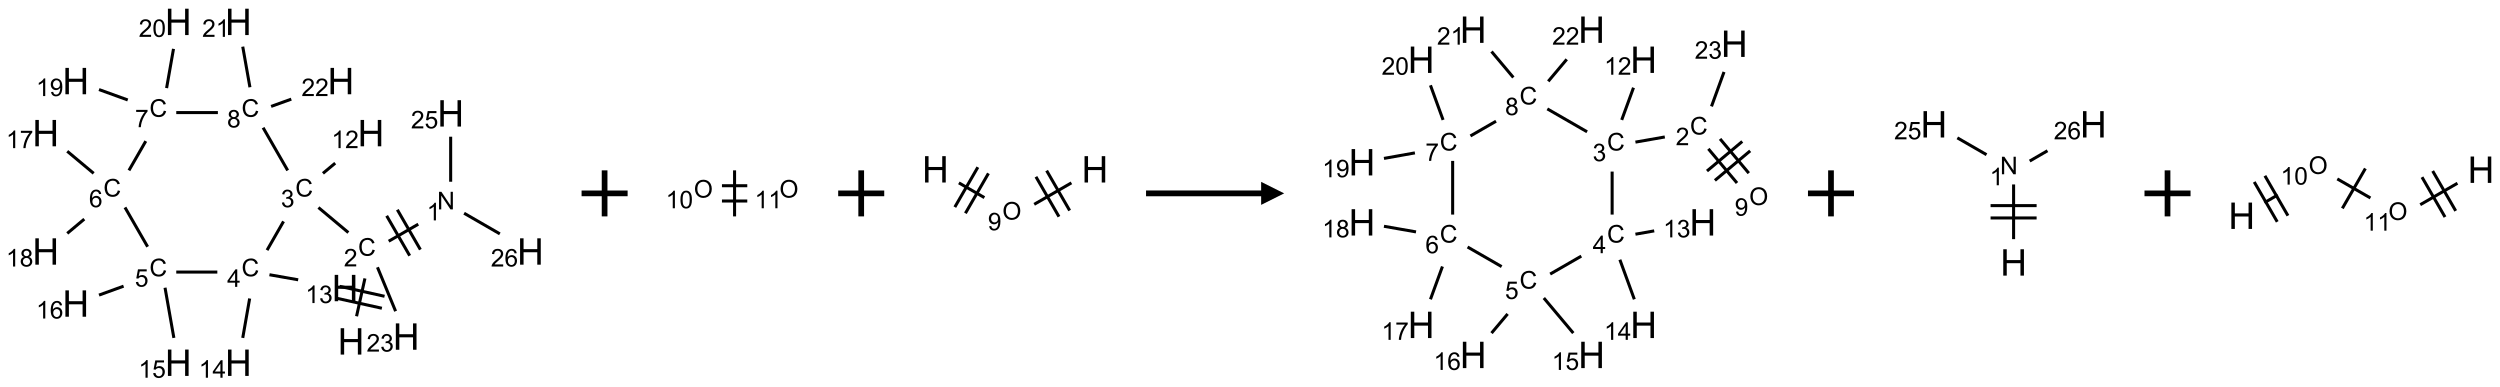 <?xml version="1.0" encoding="UTF-8"?>
<svg xmlns="http://www.w3.org/2000/svg" xmlns:xlink="http://www.w3.org/1999/xlink" width="1086" height="168" viewBox="0 0 1086 168">
<defs>
<g>
<g id="glyph-0-0">
<path d="M 2 0 L 2 -10 L 10 -10 L 10 0 Z M 2.25 -0.25 L 9.75 -0.25 L 9.75 -9.75 L 2.25 -9.75 Z M 2.25 -0.25 "/>
</g>
<g id="glyph-0-1">
<path d="M 1.281 0 L 1.281 -11.453 L 2.797 -11.453 L 2.797 -6.75 L 8.75 -6.75 L 8.75 -11.453 L 10.266 -11.453 L 10.266 0 L 8.75 0 L 8.75 -5.398 L 2.797 -5.398 L 2.797 0 Z M 1.281 0 "/>
</g>
<g id="glyph-1-0">
<path d="M 1.332 0 L 1.332 -6.668 L 6.668 -6.668 L 6.668 0 Z M 1.5 -0.168 L 6.5 -0.168 L 6.5 -6.5 L 1.5 -6.5 Z M 1.5 -0.168 "/>
</g>
<g id="glyph-1-1">
<path d="M 6.27 -2.676 L 7.281 -2.422 C 7.07 -1.594 6.688 -0.961 6.137 -0.523 C 5.586 -0.086 4.914 0.129 4.121 0.129 C 3.297 0.129 2.629 -0.039 2.113 -0.371 C 1.598 -0.707 1.203 -1.191 0.934 -1.828 C 0.664 -2.465 0.531 -3.145 0.531 -3.875 C 0.531 -4.672 0.684 -5.363 0.988 -5.957 C 1.293 -6.547 1.723 -6.996 2.285 -7.305 C 2.844 -7.613 3.461 -7.766 4.137 -7.766 C 4.898 -7.766 5.543 -7.57 6.062 -7.184 C 6.582 -6.793 6.945 -6.246 7.152 -5.543 L 6.156 -5.309 C 5.98 -5.863 5.723 -6.266 5.387 -6.52 C 5.051 -6.773 4.625 -6.902 4.113 -6.902 C 3.527 -6.902 3.039 -6.762 2.645 -6.48 C 2.25 -6.199 1.973 -5.82 1.812 -5.348 C 1.652 -4.871 1.574 -4.383 1.574 -3.879 C 1.574 -3.23 1.668 -2.664 1.855 -2.18 C 2.047 -1.695 2.34 -1.332 2.738 -1.094 C 3.137 -0.855 3.57 -0.734 4.035 -0.734 C 4.602 -0.734 5.082 -0.898 5.473 -1.223 C 5.867 -1.551 6.133 -2.035 6.27 -2.676 Z M 6.27 -2.676 "/>
</g>
<g id="glyph-1-2">
<path d="M 5.371 -0.902 L 5.371 0 L 0.324 0 C 0.316 -0.227 0.352 -0.441 0.434 -0.652 C 0.562 -0.996 0.766 -1.332 1.051 -1.668 C 1.332 -2 1.742 -2.387 2.277 -2.824 C 3.105 -3.504 3.668 -4.043 3.957 -4.441 C 4.25 -4.84 4.395 -5.215 4.395 -5.566 C 4.395 -5.938 4.262 -6.254 3.996 -6.508 C 3.73 -6.762 3.387 -6.891 2.957 -6.891 C 2.508 -6.891 2.145 -6.754 1.875 -6.484 C 1.605 -6.215 1.469 -5.84 1.465 -5.359 L 0.5 -5.457 C 0.566 -6.176 0.812 -6.727 1.246 -7.102 C 1.676 -7.477 2.254 -7.668 2.98 -7.668 C 3.711 -7.668 4.293 -7.465 4.719 -7.059 C 5.145 -6.652 5.359 -6.148 5.359 -5.547 C 5.359 -5.242 5.297 -4.941 5.172 -4.645 C 5.047 -4.352 4.84 -4.039 4.551 -3.715 C 4.262 -3.387 3.777 -2.938 3.105 -2.371 C 2.543 -1.898 2.18 -1.578 2.02 -1.41 C 1.859 -1.242 1.73 -1.07 1.625 -0.902 Z M 5.371 -0.902 "/>
</g>
<g id="glyph-1-3">
<path d="M 0.812 0 L 0.812 -7.637 L 1.848 -7.637 L 5.859 -1.641 L 5.859 -7.637 L 6.828 -7.637 L 6.828 0 L 5.793 0 L 1.781 -6 L 1.781 0 Z M 0.812 0 "/>
</g>
<g id="glyph-1-4">
<path d="M 3.973 0 L 3.035 0 L 3.035 -5.973 C 2.809 -5.758 2.516 -5.543 2.148 -5.328 C 1.781 -5.113 1.453 -4.953 1.16 -4.844 L 1.16 -5.75 C 1.684 -5.996 2.145 -6.297 2.535 -6.645 C 2.93 -6.996 3.207 -7.336 3.371 -7.668 L 3.973 -7.668 Z M 3.973 0 "/>
</g>
<g id="glyph-1-5">
<path d="M 0.441 -2 L 1.426 -2.082 C 1.5 -1.605 1.668 -1.242 1.934 -1.004 C 2.199 -0.762 2.52 -0.641 2.895 -0.641 C 3.348 -0.641 3.73 -0.812 4.043 -1.152 C 4.355 -1.492 4.512 -1.941 4.512 -2.504 C 4.512 -3.039 4.359 -3.461 4.059 -3.77 C 3.758 -4.078 3.367 -4.234 2.879 -4.234 C 2.578 -4.234 2.305 -4.164 2.062 -4.027 C 1.82 -3.891 1.629 -3.715 1.488 -3.496 L 0.609 -3.609 L 1.348 -7.531 L 5.145 -7.531 L 5.145 -6.637 L 2.098 -6.637 L 1.688 -4.582 C 2.145 -4.902 2.625 -5.062 3.129 -5.062 C 3.797 -5.062 4.359 -4.832 4.816 -4.371 C 5.277 -3.91 5.504 -3.312 5.504 -2.59 C 5.504 -1.898 5.305 -1.301 4.902 -0.797 C 4.41 -0.18 3.742 0.129 2.895 0.129 C 2.199 0.129 1.633 -0.062 1.195 -0.453 C 0.758 -0.844 0.504 -1.359 0.441 -2 Z M 0.441 -2 "/>
</g>
<g id="glyph-1-6">
<path d="M 5.309 -5.766 L 4.375 -5.691 C 4.293 -6.059 4.172 -6.328 4.02 -6.496 C 3.766 -6.762 3.453 -6.895 3.082 -6.895 C 2.785 -6.895 2.523 -6.812 2.297 -6.645 C 2 -6.43 1.77 -6.117 1.598 -5.703 C 1.43 -5.289 1.34 -4.703 1.332 -3.938 C 1.559 -4.281 1.836 -4.535 2.16 -4.703 C 2.488 -4.871 2.828 -4.953 3.188 -4.953 C 3.812 -4.953 4.344 -4.723 4.785 -4.262 C 5.223 -3.801 5.441 -3.207 5.441 -2.48 C 5.441 -2 5.34 -1.555 5.133 -1.145 C 4.926 -0.73 4.641 -0.418 4.281 -0.199 C 3.922 0.02 3.512 0.129 3.051 0.129 C 2.27 0.129 1.633 -0.156 1.141 -0.73 C 0.648 -1.305 0.402 -2.254 0.402 -3.574 C 0.402 -5.051 0.672 -6.121 1.219 -6.793 C 1.695 -7.375 2.336 -7.668 3.141 -7.668 C 3.742 -7.668 4.234 -7.5 4.617 -7.16 C 5 -6.824 5.23 -6.359 5.309 -5.766 Z M 1.48 -2.473 C 1.48 -2.152 1.547 -1.844 1.684 -1.547 C 1.82 -1.25 2.016 -1.027 2.262 -0.871 C 2.508 -0.719 2.766 -0.641 3.035 -0.641 C 3.434 -0.641 3.773 -0.801 4.059 -1.121 C 4.344 -1.441 4.484 -1.875 4.484 -2.422 C 4.484 -2.949 4.344 -3.367 4.062 -3.668 C 3.781 -3.973 3.426 -4.125 3 -4.125 C 2.578 -4.125 2.219 -3.973 1.922 -3.668 C 1.625 -3.363 1.48 -2.969 1.48 -2.473 Z M 1.48 -2.473 "/>
</g>
<g id="glyph-1-7">
<path d="M 0.449 -2.016 L 1.387 -2.141 C 1.492 -1.609 1.676 -1.227 1.934 -0.992 C 2.191 -0.758 2.508 -0.641 2.879 -0.641 C 3.32 -0.641 3.695 -0.793 3.996 -1.098 C 4.301 -1.402 4.453 -1.781 4.453 -2.234 C 4.453 -2.664 4.312 -3.02 4.031 -3.301 C 3.75 -3.578 3.391 -3.719 2.957 -3.719 C 2.781 -3.719 2.562 -3.684 2.297 -3.613 L 2.402 -4.438 C 2.465 -4.43 2.516 -4.426 2.551 -4.426 C 2.949 -4.426 3.312 -4.531 3.629 -4.738 C 3.949 -4.949 4.109 -5.27 4.109 -5.703 C 4.109 -6.047 3.992 -6.332 3.762 -6.559 C 3.527 -6.785 3.227 -6.895 2.859 -6.895 C 2.496 -6.895 2.191 -6.781 1.949 -6.551 C 1.707 -6.324 1.547 -5.98 1.48 -5.52 L 0.543 -5.688 C 0.656 -6.316 0.918 -6.805 1.324 -7.148 C 1.73 -7.492 2.234 -7.668 2.84 -7.668 C 3.254 -7.668 3.641 -7.578 3.988 -7.398 C 4.34 -7.219 4.609 -6.977 4.793 -6.668 C 4.98 -6.359 5.074 -6.031 5.074 -5.684 C 5.074 -5.352 4.984 -5.051 4.809 -4.781 C 4.629 -4.512 4.367 -4.297 4.02 -4.137 C 4.473 -4.031 4.824 -3.816 5.074 -3.488 C 5.324 -3.16 5.449 -2.75 5.449 -2.254 C 5.449 -1.59 5.203 -1.023 4.719 -0.559 C 4.234 -0.098 3.617 0.137 2.875 0.137 C 2.203 0.137 1.648 -0.062 1.207 -0.465 C 0.762 -0.863 0.512 -1.379 0.449 -2.016 Z M 0.449 -2.016 "/>
</g>
<g id="glyph-1-8">
<path d="M 3.449 0 L 3.449 -1.828 L 0.137 -1.828 L 0.137 -2.688 L 3.621 -7.637 L 4.387 -7.637 L 4.387 -2.688 L 5.418 -2.688 L 5.418 -1.828 L 4.387 -1.828 L 4.387 0 Z M 3.449 -2.688 L 3.449 -6.129 L 1.059 -2.688 Z M 3.449 -2.688 "/>
</g>
<g id="glyph-1-9">
<path d="M 0.504 -6.637 L 0.504 -7.535 L 5.449 -7.535 L 5.449 -6.809 C 4.961 -6.289 4.48 -5.602 4.004 -4.746 C 3.527 -3.887 3.156 -3.004 2.895 -2.098 C 2.707 -1.461 2.59 -0.762 2.535 0 L 1.574 0 C 1.582 -0.602 1.703 -1.328 1.926 -2.176 C 2.152 -3.027 2.477 -3.848 2.898 -4.637 C 3.32 -5.426 3.77 -6.094 4.246 -6.637 Z M 0.504 -6.637 "/>
</g>
<g id="glyph-1-10">
<path d="M 1.887 -4.141 C 1.496 -4.281 1.207 -4.484 1.02 -4.75 C 0.832 -5.016 0.738 -5.328 0.738 -5.699 C 0.738 -6.254 0.938 -6.719 1.34 -7.098 C 1.738 -7.477 2.27 -7.668 2.934 -7.668 C 3.598 -7.668 4.137 -7.473 4.543 -7.086 C 4.949 -6.699 5.152 -6.227 5.152 -5.672 C 5.152 -5.316 5.059 -5.008 4.871 -4.746 C 4.688 -4.484 4.406 -4.281 4.027 -4.141 C 4.496 -3.988 4.852 -3.742 5.098 -3.402 C 5.34 -3.062 5.465 -2.656 5.465 -2.184 C 5.465 -1.531 5.234 -0.98 4.77 -0.535 C 4.309 -0.09 3.703 0.129 2.949 0.129 C 2.195 0.129 1.586 -0.094 1.125 -0.539 C 0.664 -0.984 0.434 -1.543 0.434 -2.207 C 0.434 -2.703 0.559 -3.121 0.809 -3.457 C 1.062 -3.793 1.422 -4.02 1.887 -4.141 Z M 1.699 -5.73 C 1.699 -5.367 1.812 -5.074 2.047 -4.844 C 2.281 -4.613 2.582 -4.5 2.953 -4.5 C 3.312 -4.5 3.609 -4.613 3.84 -4.84 C 4.07 -5.066 4.188 -5.348 4.188 -5.676 C 4.188 -6.02 4.07 -6.309 3.832 -6.543 C 3.594 -6.777 3.297 -6.895 2.941 -6.895 C 2.586 -6.895 2.289 -6.781 2.051 -6.551 C 1.816 -6.324 1.699 -6.047 1.699 -5.73 Z M 1.395 -2.203 C 1.395 -1.938 1.461 -1.676 1.586 -1.426 C 1.711 -1.176 1.902 -0.984 2.152 -0.848 C 2.402 -0.711 2.672 -0.641 2.957 -0.641 C 3.406 -0.641 3.777 -0.785 4.066 -1.074 C 4.359 -1.363 4.504 -1.727 4.504 -2.172 C 4.504 -2.625 4.355 -2.996 4.055 -3.293 C 3.754 -3.586 3.379 -3.734 2.926 -3.734 C 2.484 -3.734 2.121 -3.59 1.832 -3.297 C 1.543 -3.004 1.395 -2.641 1.395 -2.203 Z M 1.395 -2.203 "/>
</g>
<g id="glyph-1-11">
<path d="M 0.582 -1.766 L 1.484 -1.848 C 1.562 -1.426 1.707 -1.117 1.922 -0.926 C 2.137 -0.734 2.414 -0.641 2.75 -0.641 C 3.039 -0.641 3.289 -0.707 3.508 -0.84 C 3.727 -0.973 3.902 -1.148 4.043 -1.367 C 4.18 -1.586 4.297 -1.887 4.391 -2.262 C 4.484 -2.637 4.531 -3.016 4.531 -3.406 C 4.531 -3.449 4.531 -3.512 4.527 -3.594 C 4.34 -3.297 4.082 -3.055 3.758 -2.867 C 3.434 -2.68 3.082 -2.59 2.703 -2.59 C 2.07 -2.59 1.535 -2.816 1.098 -3.277 C 0.66 -3.734 0.441 -4.34 0.441 -5.09 C 0.441 -5.863 0.672 -6.484 1.129 -6.957 C 1.586 -7.43 2.156 -7.668 2.844 -7.668 C 3.34 -7.668 3.793 -7.531 4.207 -7.266 C 4.617 -7 4.93 -6.617 5.145 -6.121 C 5.355 -5.629 5.465 -4.91 5.465 -3.973 C 5.465 -2.996 5.359 -2.223 5.145 -1.645 C 4.934 -1.066 4.617 -0.625 4.199 -0.324 C 3.781 -0.02 3.293 0.129 2.73 0.129 C 2.133 0.129 1.645 -0.035 1.266 -0.367 C 0.887 -0.699 0.66 -1.164 0.582 -1.766 Z M 4.422 -5.137 C 4.422 -5.676 4.277 -6.102 3.992 -6.418 C 3.707 -6.734 3.359 -6.891 2.957 -6.891 C 2.543 -6.891 2.18 -6.719 1.871 -6.379 C 1.562 -6.039 1.406 -5.598 1.406 -5.059 C 1.406 -4.57 1.555 -4.176 1.848 -3.871 C 2.141 -3.566 2.5 -3.418 2.934 -3.418 C 3.367 -3.418 3.723 -3.57 4.004 -3.871 C 4.281 -4.176 4.422 -4.598 4.422 -5.137 Z M 4.422 -5.137 "/>
</g>
<g id="glyph-1-12">
<path d="M 0.441 -3.766 C 0.441 -4.668 0.535 -5.395 0.723 -5.945 C 0.906 -6.496 1.184 -6.922 1.551 -7.219 C 1.918 -7.516 2.375 -7.668 2.934 -7.668 C 3.344 -7.668 3.703 -7.586 4.012 -7.418 C 4.32 -7.254 4.574 -7.016 4.777 -6.707 C 4.977 -6.395 5.137 -6.016 5.25 -5.57 C 5.363 -5.125 5.422 -4.523 5.422 -3.766 C 5.422 -2.871 5.328 -2.148 5.145 -1.598 C 4.961 -1.047 4.688 -0.621 4.32 -0.32 C 3.953 -0.02 3.492 0.129 2.934 0.129 C 2.195 0.129 1.617 -0.133 1.199 -0.66 C 0.695 -1.297 0.441 -2.332 0.441 -3.766 Z M 1.406 -3.766 C 1.406 -2.512 1.555 -1.68 1.848 -1.262 C 2.141 -0.848 2.5 -0.641 2.934 -0.641 C 3.363 -0.641 3.727 -0.848 4.02 -1.266 C 4.312 -1.684 4.457 -2.516 4.457 -3.766 C 4.457 -5.023 4.312 -5.859 4.02 -6.27 C 3.727 -6.684 3.359 -6.891 2.922 -6.891 C 2.492 -6.891 2.148 -6.707 1.891 -6.344 C 1.566 -5.879 1.406 -5.02 1.406 -3.766 Z M 1.406 -3.766 "/>
</g>
<g id="glyph-1-13">
<path d="M 0.516 -3.719 C 0.516 -4.984 0.855 -5.977 1.535 -6.695 C 2.215 -7.414 3.094 -7.77 4.172 -7.77 C 4.875 -7.77 5.512 -7.602 6.078 -7.266 C 6.645 -6.93 7.074 -6.461 7.371 -5.855 C 7.668 -5.254 7.816 -4.57 7.816 -3.809 C 7.816 -3.035 7.66 -2.34 7.348 -1.73 C 7.035 -1.117 6.594 -0.656 6.02 -0.34 C 5.449 -0.027 4.828 0.129 4.168 0.129 C 3.449 0.129 2.805 -0.043 2.238 -0.391 C 1.672 -0.738 1.246 -1.211 0.953 -1.812 C 0.66 -2.414 0.516 -3.047 0.516 -3.719 Z M 1.559 -3.703 C 1.559 -2.781 1.805 -2.059 2.301 -1.527 C 2.793 -1 3.414 -0.734 4.16 -0.734 C 4.922 -0.734 5.547 -1 6.039 -1.535 C 6.531 -2.07 6.777 -2.828 6.777 -3.812 C 6.777 -4.434 6.672 -4.977 6.461 -5.441 C 6.25 -5.902 5.945 -6.262 5.539 -6.52 C 5.133 -6.773 4.68 -6.902 4.176 -6.902 C 3.461 -6.902 2.848 -6.656 2.332 -6.164 C 1.816 -5.672 1.559 -4.852 1.559 -3.703 Z M 1.559 -3.703 "/>
</g>
</g>
</defs>
<path fill="none" stroke-width="0.033" stroke-linecap="butt" stroke-linejoin="miter" stroke="rgb(0%, 0%, 0%)" stroke-opacity="1" stroke-miterlimit="10" d="M 3.376 3.197 L 3.467 2.786 " transform="matrix(40, 0, 0, 40, 19.848, 9.506)"/>
<path fill="none" stroke-width="0.033" stroke-linecap="butt" stroke-linejoin="miter" stroke="rgb(0%, 0%, 0%)" stroke-opacity="1" stroke-miterlimit="10" d="M 3.68 2.98 L 3.192 2.872 " transform="matrix(40, 0, 0, 40, 19.848, 9.506)"/>
<path fill="none" stroke-width="0.033" stroke-linecap="butt" stroke-linejoin="miter" stroke="rgb(0%, 0%, 0%)" stroke-opacity="1" stroke-miterlimit="10" d="M 3.651 3.11 L 3.163 3.002 " transform="matrix(40, 0, 0, 40, 19.848, 9.506)"/>
<path fill="none" stroke-width="0.033" stroke-linecap="butt" stroke-linejoin="miter" stroke="rgb(0%, 0%, 0%)" stroke-opacity="1" stroke-miterlimit="10" d="M 3.725 2.382 L 4.046 2.197 " transform="matrix(40, 0, 0, 40, 19.848, 9.506)"/>
<path fill="none" stroke-width="0.033" stroke-linecap="butt" stroke-linejoin="miter" stroke="rgb(0%, 0%, 0%)" stroke-opacity="1" stroke-miterlimit="10" d="M 4.069 2.473 L 3.819 2.04 " transform="matrix(40, 0, 0, 40, 19.848, 9.506)"/>
<path fill="none" stroke-width="0.033" stroke-linecap="butt" stroke-linejoin="miter" stroke="rgb(0%, 0%, 0%)" stroke-opacity="1" stroke-miterlimit="10" d="M 3.953 2.539 L 3.703 2.106 " transform="matrix(40, 0, 0, 40, 19.848, 9.506)"/>
<path fill="none" stroke-width="0.033" stroke-linecap="butt" stroke-linejoin="miter" stroke="rgb(0%, 0%, 0%)" stroke-opacity="1" stroke-miterlimit="10" d="M 4.398 1.736 L 4.398 1.247 " transform="matrix(40, 0, 0, 40, 19.848, 9.506)"/>
<path fill="none" stroke-width="0.033" stroke-linecap="butt" stroke-linejoin="miter" stroke="rgb(0%, 0%, 0%)" stroke-opacity="1" stroke-miterlimit="10" d="M 4.544 2.078 L 4.932 2.302 " transform="matrix(40, 0, 0, 40, 19.848, 9.506)"/>
<path fill="none" stroke-width="0.033" stroke-linecap="butt" stroke-linejoin="miter" stroke="rgb(0%, 0%, 0%)" stroke-opacity="1" stroke-miterlimit="10" d="M 3.287 2.288 L 2.962 2.016 " transform="matrix(40, 0, 0, 40, 19.848, 9.506)"/>
<path fill="none" stroke-width="0.033" stroke-linecap="butt" stroke-linejoin="miter" stroke="rgb(0%, 0%, 0%)" stroke-opacity="1" stroke-miterlimit="10" d="M 3.011 1.645 L 3.144 1.534 " transform="matrix(40, 0, 0, 40, 19.848, 9.506)"/>
<path fill="none" stroke-width="0.033" stroke-linecap="butt" stroke-linejoin="miter" stroke="rgb(0%, 0%, 0%)" stroke-opacity="1" stroke-miterlimit="10" d="M 2.583 2.167 L 2.404 2.479 " transform="matrix(40, 0, 0, 40, 19.848, 9.506)"/>
<path fill="none" stroke-width="0.033" stroke-linecap="butt" stroke-linejoin="miter" stroke="rgb(0%, 0%, 0%)" stroke-opacity="1" stroke-miterlimit="10" d="M 2.43 2.746 L 2.742 2.801 " transform="matrix(40, 0, 0, 40, 19.848, 9.506)"/>
<path fill="none" stroke-width="0.033" stroke-linecap="butt" stroke-linejoin="miter" stroke="rgb(0%, 0%, 0%)" stroke-opacity="1" stroke-miterlimit="10" d="M 2.215 3.004 L 2.14 3.432 " transform="matrix(40, 0, 0, 40, 19.848, 9.506)"/>
<path fill="none" stroke-width="0.033" stroke-linecap="butt" stroke-linejoin="miter" stroke="rgb(0%, 0%, 0%)" stroke-opacity="1" stroke-miterlimit="10" d="M 1.864 2.717 L 1.418 2.717 " transform="matrix(40, 0, 0, 40, 19.848, 9.506)"/>
<path fill="none" stroke-width="0.033" stroke-linecap="butt" stroke-linejoin="miter" stroke="rgb(0%, 0%, 0%)" stroke-opacity="1" stroke-miterlimit="10" d="M 1.296 2.887 L 1.392 3.432 " transform="matrix(40, 0, 0, 40, 19.848, 9.506)"/>
<path fill="none" stroke-width="0.033" stroke-linecap="butt" stroke-linejoin="miter" stroke="rgb(0%, 0%, 0%)" stroke-opacity="1" stroke-miterlimit="10" d="M 0.846 2.87 L 0.579 2.967 " transform="matrix(40, 0, 0, 40, 19.848, 9.506)"/>
<path fill="none" stroke-width="0.033" stroke-linecap="butt" stroke-linejoin="miter" stroke="rgb(0%, 0%, 0%)" stroke-opacity="1" stroke-miterlimit="10" d="M 1.107 2.442 L 0.861 2.015 " transform="matrix(40, 0, 0, 40, 19.848, 9.506)"/>
<path fill="none" stroke-width="0.033" stroke-linecap="butt" stroke-linejoin="miter" stroke="rgb(0%, 0%, 0%)" stroke-opacity="1" stroke-miterlimit="10" d="M 0.521 1.645 L 0.234 1.405 " transform="matrix(40, 0, 0, 40, 19.848, 9.506)"/>
<path fill="none" stroke-width="0.033" stroke-linecap="butt" stroke-linejoin="miter" stroke="rgb(0%, 0%, 0%)" stroke-opacity="1" stroke-miterlimit="10" d="M 0.419 2.142 L 0.234 2.297 " transform="matrix(40, 0, 0, 40, 19.848, 9.506)"/>
<path fill="none" stroke-width="0.033" stroke-linecap="butt" stroke-linejoin="miter" stroke="rgb(0%, 0%, 0%)" stroke-opacity="1" stroke-miterlimit="10" d="M 0.904 1.613 L 1.087 1.295 " transform="matrix(40, 0, 0, 40, 19.848, 9.506)"/>
<path fill="none" stroke-width="0.033" stroke-linecap="butt" stroke-linejoin="miter" stroke="rgb(0%, 0%, 0%)" stroke-opacity="1" stroke-miterlimit="10" d="M 0.891 0.848 L 0.579 0.735 " transform="matrix(40, 0, 0, 40, 19.848, 9.506)"/>
<path fill="none" stroke-width="0.033" stroke-linecap="butt" stroke-linejoin="miter" stroke="rgb(0%, 0%, 0%)" stroke-opacity="1" stroke-miterlimit="10" d="M 1.313 0.719 L 1.388 0.293 " transform="matrix(40, 0, 0, 40, 19.848, 9.506)"/>
<path fill="none" stroke-width="0.033" stroke-linecap="butt" stroke-linejoin="miter" stroke="rgb(0%, 0%, 0%)" stroke-opacity="1" stroke-miterlimit="10" d="M 1.418 0.985 L 1.87 0.985 " transform="matrix(40, 0, 0, 40, 19.848, 9.506)"/>
<path fill="none" stroke-width="0.033" stroke-linecap="butt" stroke-linejoin="miter" stroke="rgb(0%, 0%, 0%)" stroke-opacity="1" stroke-miterlimit="10" d="M 2.361 1.149 L 2.628 1.613 " transform="matrix(40, 0, 0, 40, 19.848, 9.506)"/>
<path fill="none" stroke-width="0.033" stroke-linecap="butt" stroke-linejoin="miter" stroke="rgb(0%, 0%, 0%)" stroke-opacity="1" stroke-miterlimit="10" d="M 2.218 0.71 L 2.14 0.269 " transform="matrix(40, 0, 0, 40, 19.848, 9.506)"/>
<path fill="none" stroke-width="0.033" stroke-linecap="butt" stroke-linejoin="miter" stroke="rgb(0%, 0%, 0%)" stroke-opacity="1" stroke-miterlimit="10" d="M 2.448 0.918 L 2.667 0.839 " transform="matrix(40, 0, 0, 40, 19.848, 9.506)"/>
<path fill="none" stroke-width="0.033" stroke-linecap="butt" stroke-linejoin="miter" stroke="rgb(0%, 0%, 0%)" stroke-opacity="1" stroke-miterlimit="10" d="M 3.603 2.665 L 3.8 3.142 " transform="matrix(40, 0, 0, 40, 19.848, 9.506)"/>
<g fill="rgb(0%, 0%, 0%)" fill-opacity="1">
<use xlink:href="#glyph-0-1" x="146.703" y="154.031"/>
</g>
<g fill="rgb(0%, 0%, 0%)" fill-opacity="1">
<use xlink:href="#glyph-1-1" x="155.539" y="111.094"/>
</g>
<g fill="rgb(0%, 0%, 0%)" fill-opacity="1">
<use xlink:href="#glyph-1-2" x="149.367" y="115.73"/>
</g>
<g fill="rgb(0%, 0%, 0%)" fill-opacity="1">
<use xlink:href="#glyph-1-3" x="189.898" y="90.961"/>
</g>
<g fill="rgb(0%, 0%, 0%)" fill-opacity="1">
<use xlink:href="#glyph-1-4" x="185.402" y="95.73"/>
</g>
<g fill="rgb(0%, 0%, 0%)" fill-opacity="1">
<use xlink:href="#glyph-0-1" x="190" y="54.977"/>
</g>
<g fill="rgb(0%, 0%, 0%)" fill-opacity="1">
<use xlink:href="#glyph-1-2" x="178.512" y="55.77"/>
<use xlink:href="#glyph-1-5" x="184.444" y="55.77"/>
</g>
<g fill="rgb(0%, 0%, 0%)" fill-opacity="1">
<use xlink:href="#glyph-0-1" x="224.641" y="114.977"/>
</g>
<g fill="rgb(0%, 0%, 0%)" fill-opacity="1">
<use xlink:href="#glyph-1-2" x="213.215" y="115.77"/>
<use xlink:href="#glyph-1-6" x="219.147" y="115.77"/>
</g>
<g fill="rgb(0%, 0%, 0%)" fill-opacity="1">
<use xlink:href="#glyph-1-1" x="128.273" y="85.383"/>
</g>
<g fill="rgb(0%, 0%, 0%)" fill-opacity="1">
<use xlink:href="#glyph-1-7" x="122.02" y="90.02"/>
</g>
<g fill="rgb(0%, 0%, 0%)" fill-opacity="1">
<use xlink:href="#glyph-0-1" x="155.359" y="63.555"/>
</g>
<g fill="rgb(0%, 0%, 0%)" fill-opacity="1">
<use xlink:href="#glyph-1-4" x="144.004" y="64.348"/>
<use xlink:href="#glyph-1-2" x="149.936" y="64.348"/>
</g>
<g fill="rgb(0%, 0%, 0%)" fill-opacity="1">
<use xlink:href="#glyph-1-1" x="104.898" y="120.023"/>
</g>
<g fill="rgb(0%, 0%, 0%)" fill-opacity="1">
<use xlink:href="#glyph-1-8" x="98.676" y="124.629"/>
</g>
<g fill="rgb(0%, 0%, 0%)" fill-opacity="1">
<use xlink:href="#glyph-0-1" x="144.109" y="130.855"/>
</g>
<g fill="rgb(0%, 0%, 0%)" fill-opacity="1">
<use xlink:href="#glyph-1-4" x="132.676" y="131.645"/>
<use xlink:href="#glyph-1-7" x="138.608" y="131.645"/>
</g>
<g fill="rgb(0%, 0%, 0%)" fill-opacity="1">
<use xlink:href="#glyph-0-1" x="97.77" y="163.301"/>
</g>
<g fill="rgb(0%, 0%, 0%)" fill-opacity="1">
<use xlink:href="#glyph-1-4" x="86.367" y="164.094"/>
<use xlink:href="#glyph-1-8" x="92.299" y="164.094"/>
</g>
<g fill="rgb(0%, 0%, 0%)" fill-opacity="1">
<use xlink:href="#glyph-1-1" x="64.898" y="120.023"/>
</g>
<g fill="rgb(0%, 0%, 0%)" fill-opacity="1">
<use xlink:href="#glyph-1-5" x="58.586" y="124.527"/>
</g>
<g fill="rgb(0%, 0%, 0%)" fill-opacity="1">
<use xlink:href="#glyph-0-1" x="71.664" y="163.301"/>
</g>
<g fill="rgb(0%, 0%, 0%)" fill-opacity="1">
<use xlink:href="#glyph-1-4" x="60.172" y="164.094"/>
<use xlink:href="#glyph-1-5" x="66.104" y="164.094"/>
</g>
<g fill="rgb(0%, 0%, 0%)" fill-opacity="1">
<use xlink:href="#glyph-0-1" x="27.129" y="137.59"/>
</g>
<g fill="rgb(0%, 0%, 0%)" fill-opacity="1">
<use xlink:href="#glyph-1-4" x="15.699" y="138.379"/>
<use xlink:href="#glyph-1-6" x="21.632" y="138.379"/>
</g>
<g fill="rgb(0%, 0%, 0%)" fill-opacity="1">
<use xlink:href="#glyph-1-1" x="44.898" y="85.383"/>
</g>
<g fill="rgb(0%, 0%, 0%)" fill-opacity="1">
<use xlink:href="#glyph-1-6" x="38.652" y="90.02"/>
</g>
<g fill="rgb(0%, 0%, 0%)" fill-opacity="1">
<use xlink:href="#glyph-0-1" x="14.074" y="63.555"/>
</g>
<g fill="rgb(0%, 0%, 0%)" fill-opacity="1">
<use xlink:href="#glyph-1-4" x="2.641" y="64.348"/>
<use xlink:href="#glyph-1-9" x="8.573" y="64.348"/>
</g>
<g fill="rgb(0%, 0%, 0%)" fill-opacity="1">
<use xlink:href="#glyph-0-1" x="14.074" y="114.977"/>
</g>
<g fill="rgb(0%, 0%, 0%)" fill-opacity="1">
<use xlink:href="#glyph-1-4" x="2.625" y="115.77"/>
<use xlink:href="#glyph-1-10" x="8.557" y="115.77"/>
</g>
<g fill="rgb(0%, 0%, 0%)" fill-opacity="1">
<use xlink:href="#glyph-1-1" x="64.898" y="50.742"/>
</g>
<g fill="rgb(0%, 0%, 0%)" fill-opacity="1">
<use xlink:href="#glyph-1-9" x="58.645" y="55.25"/>
</g>
<g fill="rgb(0%, 0%, 0%)" fill-opacity="1">
<use xlink:href="#glyph-0-1" x="27.129" y="40.945"/>
</g>
<g fill="rgb(0%, 0%, 0%)" fill-opacity="1">
<use xlink:href="#glyph-1-4" x="15.68" y="41.738"/>
<use xlink:href="#glyph-1-11" x="21.612" y="41.738"/>
</g>
<g fill="rgb(0%, 0%, 0%)" fill-opacity="1">
<use xlink:href="#glyph-0-1" x="71.664" y="15.234"/>
</g>
<g fill="rgb(0%, 0%, 0%)" fill-opacity="1">
<use xlink:href="#glyph-1-2" x="60.258" y="16.027"/>
<use xlink:href="#glyph-1-12" x="66.19" y="16.027"/>
</g>
<g fill="rgb(0%, 0%, 0%)" fill-opacity="1">
<use xlink:href="#glyph-1-1" x="104.898" y="50.742"/>
</g>
<g fill="rgb(0%, 0%, 0%)" fill-opacity="1">
<use xlink:href="#glyph-1-10" x="98.629" y="55.379"/>
</g>
<g fill="rgb(0%, 0%, 0%)" fill-opacity="1">
<use xlink:href="#glyph-0-1" x="97.77" y="15.234"/>
</g>
<g fill="rgb(0%, 0%, 0%)" fill-opacity="1">
<use xlink:href="#glyph-1-2" x="87.812" y="16.027"/>
<use xlink:href="#glyph-1-4" x="93.745" y="16.027"/>
</g>
<g fill="rgb(0%, 0%, 0%)" fill-opacity="1">
<use xlink:href="#glyph-0-1" x="142.305" y="40.945"/>
</g>
<g fill="rgb(0%, 0%, 0%)" fill-opacity="1">
<use xlink:href="#glyph-1-2" x="130.949" y="41.738"/>
<use xlink:href="#glyph-1-2" x="136.882" y="41.738"/>
</g>
<g fill="rgb(0%, 0%, 0%)" fill-opacity="1">
<use xlink:href="#glyph-0-1" x="170.668" y="151.934"/>
</g>
<g fill="rgb(0%, 0%, 0%)" fill-opacity="1">
<use xlink:href="#glyph-1-2" x="159.234" y="152.727"/>
<use xlink:href="#glyph-1-7" x="165.167" y="152.727"/>
</g>
<path fill="none" stroke-width="0.062" stroke-linecap="butt" stroke-linejoin="miter" stroke="rgb(0%, 0%, 0%)" stroke-opacity="1" stroke-miterlimit="10" d="M -0 0 L 0.5 0 M 0.25 -0.25 L 0.25 0.25 " transform="matrix(40, 0, 0, 40, 252.637, 84)"/>
<path fill="none" stroke-width="0.033" stroke-linecap="butt" stroke-linejoin="miter" stroke="rgb(0%, 0%, 0%)" stroke-opacity="1" stroke-miterlimit="10" d="M 0.237 0.083 L 0.512 0.083 " transform="matrix(40, 0, 0, 40, 304.137, 84)"/>
<path fill="none" stroke-width="0.033" stroke-linecap="butt" stroke-linejoin="miter" stroke="rgb(0%, 0%, 0%)" stroke-opacity="1" stroke-miterlimit="10" d="M 0.237 -0.083 L 0.512 -0.083 " transform="matrix(40, 0, 0, 40, 304.137, 84)"/>
<path fill="none" stroke-width="0.033" stroke-linecap="butt" stroke-linejoin="miter" stroke="rgb(0%, 0%, 0%)" stroke-opacity="1" stroke-miterlimit="10" d="M 0.374 0.25 L 0.374 -0.25 " transform="matrix(40, 0, 0, 40, 304.137, 84)"/>
<g fill="rgb(0%, 0%, 0%)" fill-opacity="1">
<use xlink:href="#glyph-1-13" x="301.383" y="85.848"/>
</g>
<g fill="rgb(0%, 0%, 0%)" fill-opacity="1">
<use xlink:href="#glyph-1-4" x="289.207" y="90.48"/>
<use xlink:href="#glyph-1-12" x="295.139" y="90.48"/>
</g>
<g fill="rgb(0%, 0%, 0%)" fill-opacity="1">
<use xlink:href="#glyph-1-13" x="338.559" y="85.848"/>
</g>
<g fill="rgb(0%, 0%, 0%)" fill-opacity="1">
<use xlink:href="#glyph-1-4" x="327.832" y="90.48"/>
<use xlink:href="#glyph-1-4" x="333.764" y="90.48"/>
</g>
<path fill="none" stroke-width="0.062" stroke-linecap="butt" stroke-linejoin="miter" stroke="rgb(0%, 0%, 0%)" stroke-opacity="1" stroke-miterlimit="10" d="M -0 0 L 0.5 0 M 0.25 -0.25 L 0.25 0.25 " transform="matrix(40, 0, 0, 40, 364.109, 84)"/>
<path fill="none" stroke-width="0.033" stroke-linecap="butt" stroke-linejoin="miter" stroke="rgb(0%, 0%, 0%)" stroke-opacity="1" stroke-miterlimit="10" d="M 0.255 0.147 L 0.532 0.307 " transform="matrix(40, 0, 0, 40, 406.336, 73.559)"/>
<path fill="none" stroke-width="0.033" stroke-linecap="butt" stroke-linejoin="miter" stroke="rgb(0%, 0%, 0%)" stroke-opacity="1" stroke-miterlimit="10" d="M 0.326 0.477 L 0.576 0.044 " transform="matrix(40, 0, 0, 40, 406.336, 73.559)"/>
<path fill="none" stroke-width="0.033" stroke-linecap="butt" stroke-linejoin="miter" stroke="rgb(0%, 0%, 0%)" stroke-opacity="1" stroke-miterlimit="10" d="M 0.211 0.41 L 0.461 -0.023 " transform="matrix(40, 0, 0, 40, 406.336, 73.559)"/>
<path fill="none" stroke-width="0.033" stroke-linecap="butt" stroke-linejoin="miter" stroke="rgb(0%, 0%, 0%)" stroke-opacity="1" stroke-miterlimit="10" d="M 1.073 0.38 L 1.477 0.147 " transform="matrix(40, 0, 0, 40, 406.336, 73.559)"/>
<path fill="none" stroke-width="0.033" stroke-linecap="butt" stroke-linejoin="miter" stroke="rgb(0%, 0%, 0%)" stroke-opacity="1" stroke-miterlimit="10" d="M 1.458 0.447 L 1.208 0.014 " transform="matrix(40, 0, 0, 40, 406.336, 73.559)"/>
<path fill="none" stroke-width="0.033" stroke-linecap="butt" stroke-linejoin="miter" stroke="rgb(0%, 0%, 0%)" stroke-opacity="1" stroke-miterlimit="10" d="M 1.342 0.514 L 1.092 0.081 " transform="matrix(40, 0, 0, 40, 406.336, 73.559)"/>
<g fill="rgb(0%, 0%, 0%)" fill-opacity="1">
<use xlink:href="#glyph-0-1" x="400.562" y="79.285"/>
</g>
<g fill="rgb(0%, 0%, 0%)" fill-opacity="1">
<use xlink:href="#glyph-1-13" x="435.398" y="95.406"/>
</g>
<g fill="rgb(0%, 0%, 0%)" fill-opacity="1">
<use xlink:href="#glyph-1-11" x="429.117" y="100.039"/>
</g>
<g fill="rgb(0%, 0%, 0%)" fill-opacity="1">
<use xlink:href="#glyph-0-1" x="469.844" y="79.285"/>
</g>
<path fill-rule="nonzero" fill="rgb(0%, 0%, 0%)" fill-opacity="1" d="M 497.84 85.25 L 547.84 85.25 L 547.84 89 L 557.84 84 L 547.84 79 L 547.84 82.75 L 497.84 82.75 "/>
<path fill="none" stroke-width="0.033" stroke-linecap="butt" stroke-linejoin="miter" stroke="rgb(0%, 0%, 0%)" stroke-opacity="1" stroke-miterlimit="10" d="M 3.289 1.165 L 2.97 1.221 " transform="matrix(40, 0, 0, 40, 591.633, 12.896)"/>
<path fill="none" stroke-width="0.033" stroke-linecap="butt" stroke-linejoin="miter" stroke="rgb(0%, 0%, 0%)" stroke-opacity="1" stroke-miterlimit="10" d="M 2.821 0.98 L 2.949 0.63 " transform="matrix(40, 0, 0, 40, 591.633, 12.896)"/>
<path fill="none" stroke-width="0.033" stroke-linecap="butt" stroke-linejoin="miter" stroke="rgb(0%, 0%, 0%)" stroke-opacity="1" stroke-miterlimit="10" d="M 2.717 1.541 L 2.717 2.008 " transform="matrix(40, 0, 0, 40, 591.633, 12.896)"/>
<path fill="none" stroke-width="0.033" stroke-linecap="butt" stroke-linejoin="miter" stroke="rgb(0%, 0%, 0%)" stroke-opacity="1" stroke-miterlimit="10" d="M 2.97 2.221 L 3.174 2.185 " transform="matrix(40, 0, 0, 40, 591.633, 12.896)"/>
<path fill="none" stroke-width="0.033" stroke-linecap="butt" stroke-linejoin="miter" stroke="rgb(0%, 0%, 0%)" stroke-opacity="1" stroke-miterlimit="10" d="M 2.801 2.498 L 2.958 2.928 " transform="matrix(40, 0, 0, 40, 591.633, 12.896)"/>
<path fill="none" stroke-width="0.033" stroke-linecap="butt" stroke-linejoin="miter" stroke="rgb(0%, 0%, 0%)" stroke-opacity="1" stroke-miterlimit="10" d="M 2.382 2.459 L 2.044 2.654 " transform="matrix(40, 0, 0, 40, 591.633, 12.896)"/>
<path fill="none" stroke-width="0.033" stroke-linecap="butt" stroke-linejoin="miter" stroke="rgb(0%, 0%, 0%)" stroke-opacity="1" stroke-miterlimit="10" d="M 1.975 2.914 L 2.295 3.295 " transform="matrix(40, 0, 0, 40, 591.633, 12.896)"/>
<path fill="none" stroke-width="0.033" stroke-linecap="butt" stroke-linejoin="miter" stroke="rgb(0%, 0%, 0%)" stroke-opacity="1" stroke-miterlimit="10" d="M 1.582 3.087 L 1.407 3.295 " transform="matrix(40, 0, 0, 40, 591.633, 12.896)"/>
<path fill="none" stroke-width="0.033" stroke-linecap="butt" stroke-linejoin="miter" stroke="rgb(0%, 0%, 0%)" stroke-opacity="1" stroke-miterlimit="10" d="M 1.517 2.573 L 1.147 2.36 " transform="matrix(40, 0, 0, 40, 591.633, 12.896)"/>
<path fill="none" stroke-width="0.033" stroke-linecap="butt" stroke-linejoin="miter" stroke="rgb(0%, 0%, 0%)" stroke-opacity="1" stroke-miterlimit="10" d="M 0.874 2.572 L 0.744 2.928 " transform="matrix(40, 0, 0, 40, 591.633, 12.896)"/>
<path fill="none" stroke-width="0.033" stroke-linecap="butt" stroke-linejoin="miter" stroke="rgb(0%, 0%, 0%)" stroke-opacity="1" stroke-miterlimit="10" d="M 0.587 2.196 L 0.239 2.135 " transform="matrix(40, 0, 0, 40, 591.633, 12.896)"/>
<path fill="none" stroke-width="0.033" stroke-linecap="butt" stroke-linejoin="miter" stroke="rgb(0%, 0%, 0%)" stroke-opacity="1" stroke-miterlimit="10" d="M 0.985 2.008 L 0.985 1.425 " transform="matrix(40, 0, 0, 40, 591.633, 12.896)"/>
<path fill="none" stroke-width="0.033" stroke-linecap="butt" stroke-linejoin="miter" stroke="rgb(0%, 0%, 0%)" stroke-opacity="1" stroke-miterlimit="10" d="M 0.575 1.338 L 0.239 1.398 " transform="matrix(40, 0, 0, 40, 591.633, 12.896)"/>
<path fill="none" stroke-width="0.033" stroke-linecap="butt" stroke-linejoin="miter" stroke="rgb(0%, 0%, 0%)" stroke-opacity="1" stroke-miterlimit="10" d="M 0.881 0.98 L 0.744 0.604 " transform="matrix(40, 0, 0, 40, 591.633, 12.896)"/>
<path fill="none" stroke-width="0.033" stroke-linecap="butt" stroke-linejoin="miter" stroke="rgb(0%, 0%, 0%)" stroke-opacity="1" stroke-miterlimit="10" d="M 1.178 1.154 L 1.456 0.994 " transform="matrix(40, 0, 0, 40, 591.633, 12.896)"/>
<path fill="none" stroke-width="0.033" stroke-linecap="butt" stroke-linejoin="miter" stroke="rgb(0%, 0%, 0%)" stroke-opacity="1" stroke-miterlimit="10" d="M 2.013 0.86 L 2.445 1.109 " transform="matrix(40, 0, 0, 40, 591.633, 12.896)"/>
<path fill="none" stroke-width="0.033" stroke-linecap="butt" stroke-linejoin="miter" stroke="rgb(0%, 0%, 0%)" stroke-opacity="1" stroke-miterlimit="10" d="M 1.644 0.519 L 1.407 0.237 " transform="matrix(40, 0, 0, 40, 591.633, 12.896)"/>
<path fill="none" stroke-width="0.033" stroke-linecap="butt" stroke-linejoin="miter" stroke="rgb(0%, 0%, 0%)" stroke-opacity="1" stroke-miterlimit="10" d="M 2.023 0.561 L 2.224 0.322 " transform="matrix(40, 0, 0, 40, 591.633, 12.896)"/>
<path fill="none" stroke-width="0.033" stroke-linecap="butt" stroke-linejoin="miter" stroke="rgb(0%, 0%, 0%)" stroke-opacity="1" stroke-miterlimit="10" d="M 3.762 1.294 L 4.073 1.665 " transform="matrix(40, 0, 0, 40, 591.633, 12.896)"/>
<path fill="none" stroke-width="0.033" stroke-linecap="butt" stroke-linejoin="miter" stroke="rgb(0%, 0%, 0%)" stroke-opacity="1" stroke-miterlimit="10" d="M 3.889 1.186 L 4.201 1.558 " transform="matrix(40, 0, 0, 40, 591.633, 12.896)"/>
<path fill="none" stroke-width="0.033" stroke-linecap="butt" stroke-linejoin="miter" stroke="rgb(0%, 0%, 0%)" stroke-opacity="1" stroke-miterlimit="10" d="M 3.833 1.637 L 4.216 1.316 " transform="matrix(40, 0, 0, 40, 591.633, 12.896)"/>
<path fill="none" stroke-width="0.033" stroke-linecap="butt" stroke-linejoin="miter" stroke="rgb(0%, 0%, 0%)" stroke-opacity="1" stroke-miterlimit="10" d="M 3.747 1.535 L 4.13 1.214 " transform="matrix(40, 0, 0, 40, 591.633, 12.896)"/>
<path fill="none" stroke-width="0.033" stroke-linecap="butt" stroke-linejoin="miter" stroke="rgb(0%, 0%, 0%)" stroke-opacity="1" stroke-miterlimit="10" d="M 3.796 0.833 L 3.932 0.459 " transform="matrix(40, 0, 0, 40, 591.633, 12.896)"/>
<g fill="rgb(0%, 0%, 0%)" fill-opacity="1">
<use xlink:href="#glyph-1-1" x="734.105" y="58.438"/>
</g>
<g fill="rgb(0%, 0%, 0%)" fill-opacity="1">
<use xlink:href="#glyph-1-2" x="727.934" y="63.074"/>
</g>
<g fill="rgb(0%, 0%, 0%)" fill-opacity="1">
<use xlink:href="#glyph-1-1" x="698.09" y="65.383"/>
</g>
<g fill="rgb(0%, 0%, 0%)" fill-opacity="1">
<use xlink:href="#glyph-1-7" x="691.84" y="70.02"/>
</g>
<g fill="rgb(0%, 0%, 0%)" fill-opacity="1">
<use xlink:href="#glyph-0-1" x="708.215" y="31.68"/>
</g>
<g fill="rgb(0%, 0%, 0%)" fill-opacity="1">
<use xlink:href="#glyph-1-4" x="696.859" y="32.469"/>
<use xlink:href="#glyph-1-2" x="702.792" y="32.469"/>
</g>
<g fill="rgb(0%, 0%, 0%)" fill-opacity="1">
<use xlink:href="#glyph-1-1" x="698.09" y="105.383"/>
</g>
<g fill="rgb(0%, 0%, 0%)" fill-opacity="1">
<use xlink:href="#glyph-1-8" x="691.871" y="109.988"/>
</g>
<g fill="rgb(0%, 0%, 0%)" fill-opacity="1">
<use xlink:href="#glyph-0-1" x="733.926" y="102.32"/>
</g>
<g fill="rgb(0%, 0%, 0%)" fill-opacity="1">
<use xlink:href="#glyph-1-4" x="722.492" y="103.113"/>
<use xlink:href="#glyph-1-7" x="728.424" y="103.113"/>
</g>
<g fill="rgb(0%, 0%, 0%)" fill-opacity="1">
<use xlink:href="#glyph-0-1" x="708.215" y="146.855"/>
</g>
<g fill="rgb(0%, 0%, 0%)" fill-opacity="1">
<use xlink:href="#glyph-1-4" x="696.812" y="147.645"/>
<use xlink:href="#glyph-1-8" x="702.745" y="147.645"/>
</g>
<g fill="rgb(0%, 0%, 0%)" fill-opacity="1">
<use xlink:href="#glyph-1-1" x="660.074" y="125.383"/>
</g>
<g fill="rgb(0%, 0%, 0%)" fill-opacity="1">
<use xlink:href="#glyph-1-5" x="653.762" y="129.887"/>
</g>
<g fill="rgb(0%, 0%, 0%)" fill-opacity="1">
<use xlink:href="#glyph-0-1" x="685.605" y="159.906"/>
</g>
<g fill="rgb(0%, 0%, 0%)" fill-opacity="1">
<use xlink:href="#glyph-1-4" x="674.113" y="160.699"/>
<use xlink:href="#glyph-1-5" x="680.046" y="160.699"/>
</g>
<g fill="rgb(0%, 0%, 0%)" fill-opacity="1">
<use xlink:href="#glyph-0-1" x="634.184" y="159.906"/>
</g>
<g fill="rgb(0%, 0%, 0%)" fill-opacity="1">
<use xlink:href="#glyph-1-4" x="622.754" y="160.699"/>
<use xlink:href="#glyph-1-6" x="628.686" y="160.699"/>
</g>
<g fill="rgb(0%, 0%, 0%)" fill-opacity="1">
<use xlink:href="#glyph-1-1" x="625.434" y="105.383"/>
</g>
<g fill="rgb(0%, 0%, 0%)" fill-opacity="1">
<use xlink:href="#glyph-1-6" x="619.188" y="110.02"/>
</g>
<g fill="rgb(0%, 0%, 0%)" fill-opacity="1">
<use xlink:href="#glyph-0-1" x="611.57" y="146.855"/>
</g>
<g fill="rgb(0%, 0%, 0%)" fill-opacity="1">
<use xlink:href="#glyph-1-4" x="600.137" y="147.645"/>
<use xlink:href="#glyph-1-9" x="606.069" y="147.645"/>
</g>
<g fill="rgb(0%, 0%, 0%)" fill-opacity="1">
<use xlink:href="#glyph-0-1" x="585.859" y="102.32"/>
</g>
<g fill="rgb(0%, 0%, 0%)" fill-opacity="1">
<use xlink:href="#glyph-1-4" x="574.41" y="103.113"/>
<use xlink:href="#glyph-1-10" x="580.342" y="103.113"/>
</g>
<g fill="rgb(0%, 0%, 0%)" fill-opacity="1">
<use xlink:href="#glyph-1-1" x="625.434" y="65.383"/>
</g>
<g fill="rgb(0%, 0%, 0%)" fill-opacity="1">
<use xlink:href="#glyph-1-9" x="619.18" y="69.891"/>
</g>
<g fill="rgb(0%, 0%, 0%)" fill-opacity="1">
<use xlink:href="#glyph-0-1" x="585.859" y="76.211"/>
</g>
<g fill="rgb(0%, 0%, 0%)" fill-opacity="1">
<use xlink:href="#glyph-1-4" x="574.41" y="77.004"/>
<use xlink:href="#glyph-1-11" x="580.342" y="77.004"/>
</g>
<g fill="rgb(0%, 0%, 0%)" fill-opacity="1">
<use xlink:href="#glyph-0-1" x="611.57" y="31.68"/>
</g>
<g fill="rgb(0%, 0%, 0%)" fill-opacity="1">
<use xlink:href="#glyph-1-2" x="600.164" y="32.469"/>
<use xlink:href="#glyph-1-12" x="606.096" y="32.469"/>
</g>
<g fill="rgb(0%, 0%, 0%)" fill-opacity="1">
<use xlink:href="#glyph-1-1" x="660.074" y="45.383"/>
</g>
<g fill="rgb(0%, 0%, 0%)" fill-opacity="1">
<use xlink:href="#glyph-1-10" x="653.805" y="50.02"/>
</g>
<g fill="rgb(0%, 0%, 0%)" fill-opacity="1">
<use xlink:href="#glyph-0-1" x="634.184" y="18.625"/>
</g>
<g fill="rgb(0%, 0%, 0%)" fill-opacity="1">
<use xlink:href="#glyph-1-2" x="624.223" y="19.418"/>
<use xlink:href="#glyph-1-4" x="630.155" y="19.418"/>
</g>
<g fill="rgb(0%, 0%, 0%)" fill-opacity="1">
<use xlink:href="#glyph-0-1" x="685.605" y="18.625"/>
</g>
<g fill="rgb(0%, 0%, 0%)" fill-opacity="1">
<use xlink:href="#glyph-1-2" x="674.25" y="19.418"/>
<use xlink:href="#glyph-1-2" x="680.182" y="19.418"/>
</g>
<g fill="rgb(0%, 0%, 0%)" fill-opacity="1">
<use xlink:href="#glyph-1-13" x="759.832" y="89.082"/>
</g>
<g fill="rgb(0%, 0%, 0%)" fill-opacity="1">
<use xlink:href="#glyph-1-11" x="753.551" y="93.715"/>
</g>
<g fill="rgb(0%, 0%, 0%)" fill-opacity="1">
<use xlink:href="#glyph-0-1" x="747.609" y="24.73"/>
</g>
<g fill="rgb(0%, 0%, 0%)" fill-opacity="1">
<use xlink:href="#glyph-1-2" x="736.176" y="25.523"/>
<use xlink:href="#glyph-1-7" x="742.108" y="25.523"/>
</g>
<path fill="none" stroke-width="0.062" stroke-linecap="butt" stroke-linejoin="miter" stroke="rgb(0%, 0%, 0%)" stroke-opacity="1" stroke-miterlimit="10" d="M -0 0 L 0.5 0 M 0.25 -0.25 L 0.25 0.25 " transform="matrix(40, 0, 0, 40, 785.383, 84)"/>
<path fill="none" stroke-width="0.033" stroke-linecap="butt" stroke-linejoin="miter" stroke="rgb(0%, 0%, 0%)" stroke-opacity="1" stroke-miterlimit="10" d="M 0.866 1.247 L 0.866 0.653 " transform="matrix(40, 0, 0, 40, 840.066, 54.002)"/>
<path fill="none" stroke-width="0.033" stroke-linecap="butt" stroke-linejoin="miter" stroke="rgb(0%, 0%, 0%)" stroke-opacity="1" stroke-miterlimit="10" d="M 1.116 0.883 L 0.616 0.883 " transform="matrix(40, 0, 0, 40, 840.066, 54.002)"/>
<path fill="none" stroke-width="0.033" stroke-linecap="butt" stroke-linejoin="miter" stroke="rgb(0%, 0%, 0%)" stroke-opacity="1" stroke-miterlimit="10" d="M 1.116 1.017 L 0.616 1.017 " transform="matrix(40, 0, 0, 40, 840.066, 54.002)"/>
<path fill="none" stroke-width="0.033" stroke-linecap="butt" stroke-linejoin="miter" stroke="rgb(0%, 0%, 0%)" stroke-opacity="1" stroke-miterlimit="10" d="M 0.572 0.33 L 0.255 0.147 " transform="matrix(40, 0, 0, 40, 840.066, 54.002)"/>
<path fill="none" stroke-width="0.033" stroke-linecap="butt" stroke-linejoin="miter" stroke="rgb(0%, 0%, 0%)" stroke-opacity="1" stroke-miterlimit="10" d="M 1.041 0.399 L 1.234 0.287 " transform="matrix(40, 0, 0, 40, 840.066, 54.002)"/>
<g fill="rgb(0%, 0%, 0%)" fill-opacity="1">
<use xlink:href="#glyph-0-1" x="868.934" y="119.73"/>
</g>
<g fill="rgb(0%, 0%, 0%)" fill-opacity="1">
<use xlink:href="#glyph-1-3" x="868.832" y="75.715"/>
</g>
<g fill="rgb(0%, 0%, 0%)" fill-opacity="1">
<use xlink:href="#glyph-1-4" x="864.336" y="80.484"/>
</g>
<g fill="rgb(0%, 0%, 0%)" fill-opacity="1">
<use xlink:href="#glyph-0-1" x="834.293" y="59.73"/>
</g>
<g fill="rgb(0%, 0%, 0%)" fill-opacity="1">
<use xlink:href="#glyph-1-2" x="822.805" y="60.523"/>
<use xlink:href="#glyph-1-5" x="828.737" y="60.523"/>
</g>
<g fill="rgb(0%, 0%, 0%)" fill-opacity="1">
<use xlink:href="#glyph-0-1" x="903.574" y="59.73"/>
</g>
<g fill="rgb(0%, 0%, 0%)" fill-opacity="1">
<use xlink:href="#glyph-1-2" x="892.148" y="60.523"/>
<use xlink:href="#glyph-1-6" x="898.081" y="60.523"/>
</g>
<path fill="none" stroke-width="0.062" stroke-linecap="butt" stroke-linejoin="miter" stroke="rgb(0%, 0%, 0%)" stroke-opacity="1" stroke-miterlimit="10" d="M -0 0 L 0.5 0 M 0.25 -0.25 L 0.25 0.25 " transform="matrix(40, 0, 0, 40, 931.57, 84)"/>
<path fill="none" stroke-width="0.033" stroke-linecap="butt" stroke-linejoin="miter" stroke="rgb(0%, 0%, 0%)" stroke-opacity="1" stroke-miterlimit="10" d="M 0.247 0.358 L 0.391 0.274 " transform="matrix(40, 0, 0, 40, 973.797, 73.721)"/>
<path fill="none" stroke-width="0.033" stroke-linecap="butt" stroke-linejoin="miter" stroke="rgb(0%, 0%, 0%)" stroke-opacity="1" stroke-miterlimit="10" d="M 0.502 0.499 L 0.252 0.066 " transform="matrix(40, 0, 0, 40, 973.797, 73.721)"/>
<path fill="none" stroke-width="0.033" stroke-linecap="butt" stroke-linejoin="miter" stroke="rgb(0%, 0%, 0%)" stroke-opacity="1" stroke-miterlimit="10" d="M 0.386 0.566 L 0.136 0.133 " transform="matrix(40, 0, 0, 40, 973.797, 73.721)"/>
<path fill="none" stroke-width="0.033" stroke-linecap="butt" stroke-linejoin="miter" stroke="rgb(0%, 0%, 0%)" stroke-opacity="1" stroke-miterlimit="10" d="M 1.038 0.1 L 1.398 0.307 " transform="matrix(40, 0, 0, 40, 973.797, 73.721)"/>
<path fill="none" stroke-width="0.033" stroke-linecap="butt" stroke-linejoin="miter" stroke="rgb(0%, 0%, 0%)" stroke-opacity="1" stroke-miterlimit="10" d="M 1.093 0.42 L 1.343 -0.013 " transform="matrix(40, 0, 0, 40, 973.797, 73.721)"/>
<path fill="none" stroke-width="0.033" stroke-linecap="butt" stroke-linejoin="miter" stroke="rgb(0%, 0%, 0%)" stroke-opacity="1" stroke-miterlimit="10" d="M 1.939 0.38 L 2.343 0.147 " transform="matrix(40, 0, 0, 40, 973.797, 73.721)"/>
<path fill="none" stroke-width="0.033" stroke-linecap="butt" stroke-linejoin="miter" stroke="rgb(0%, 0%, 0%)" stroke-opacity="1" stroke-miterlimit="10" d="M 2.324 0.447 L 2.074 0.014 " transform="matrix(40, 0, 0, 40, 973.797, 73.721)"/>
<path fill="none" stroke-width="0.033" stroke-linecap="butt" stroke-linejoin="miter" stroke="rgb(0%, 0%, 0%)" stroke-opacity="1" stroke-miterlimit="10" d="M 2.208 0.514 L 1.958 0.081 " transform="matrix(40, 0, 0, 40, 973.797, 73.721)"/>
<g fill="rgb(0%, 0%, 0%)" fill-opacity="1">
<use xlink:href="#glyph-0-1" x="968.023" y="99.449"/>
</g>
<g fill="rgb(0%, 0%, 0%)" fill-opacity="1">
<use xlink:href="#glyph-1-13" x="1002.859" y="75.57"/>
</g>
<g fill="rgb(0%, 0%, 0%)" fill-opacity="1">
<use xlink:href="#glyph-1-4" x="990.688" y="80.203"/>
<use xlink:href="#glyph-1-12" x="996.62" y="80.203"/>
</g>
<g fill="rgb(0%, 0%, 0%)" fill-opacity="1">
<use xlink:href="#glyph-1-13" x="1037.5" y="95.57"/>
</g>
<g fill="rgb(0%, 0%, 0%)" fill-opacity="1">
<use xlink:href="#glyph-1-4" x="1026.773" y="100.203"/>
<use xlink:href="#glyph-1-4" x="1032.706" y="100.203"/>
</g>
<g fill="rgb(0%, 0%, 0%)" fill-opacity="1">
<use xlink:href="#glyph-0-1" x="1071.949" y="79.449"/>
</g>
</svg>

